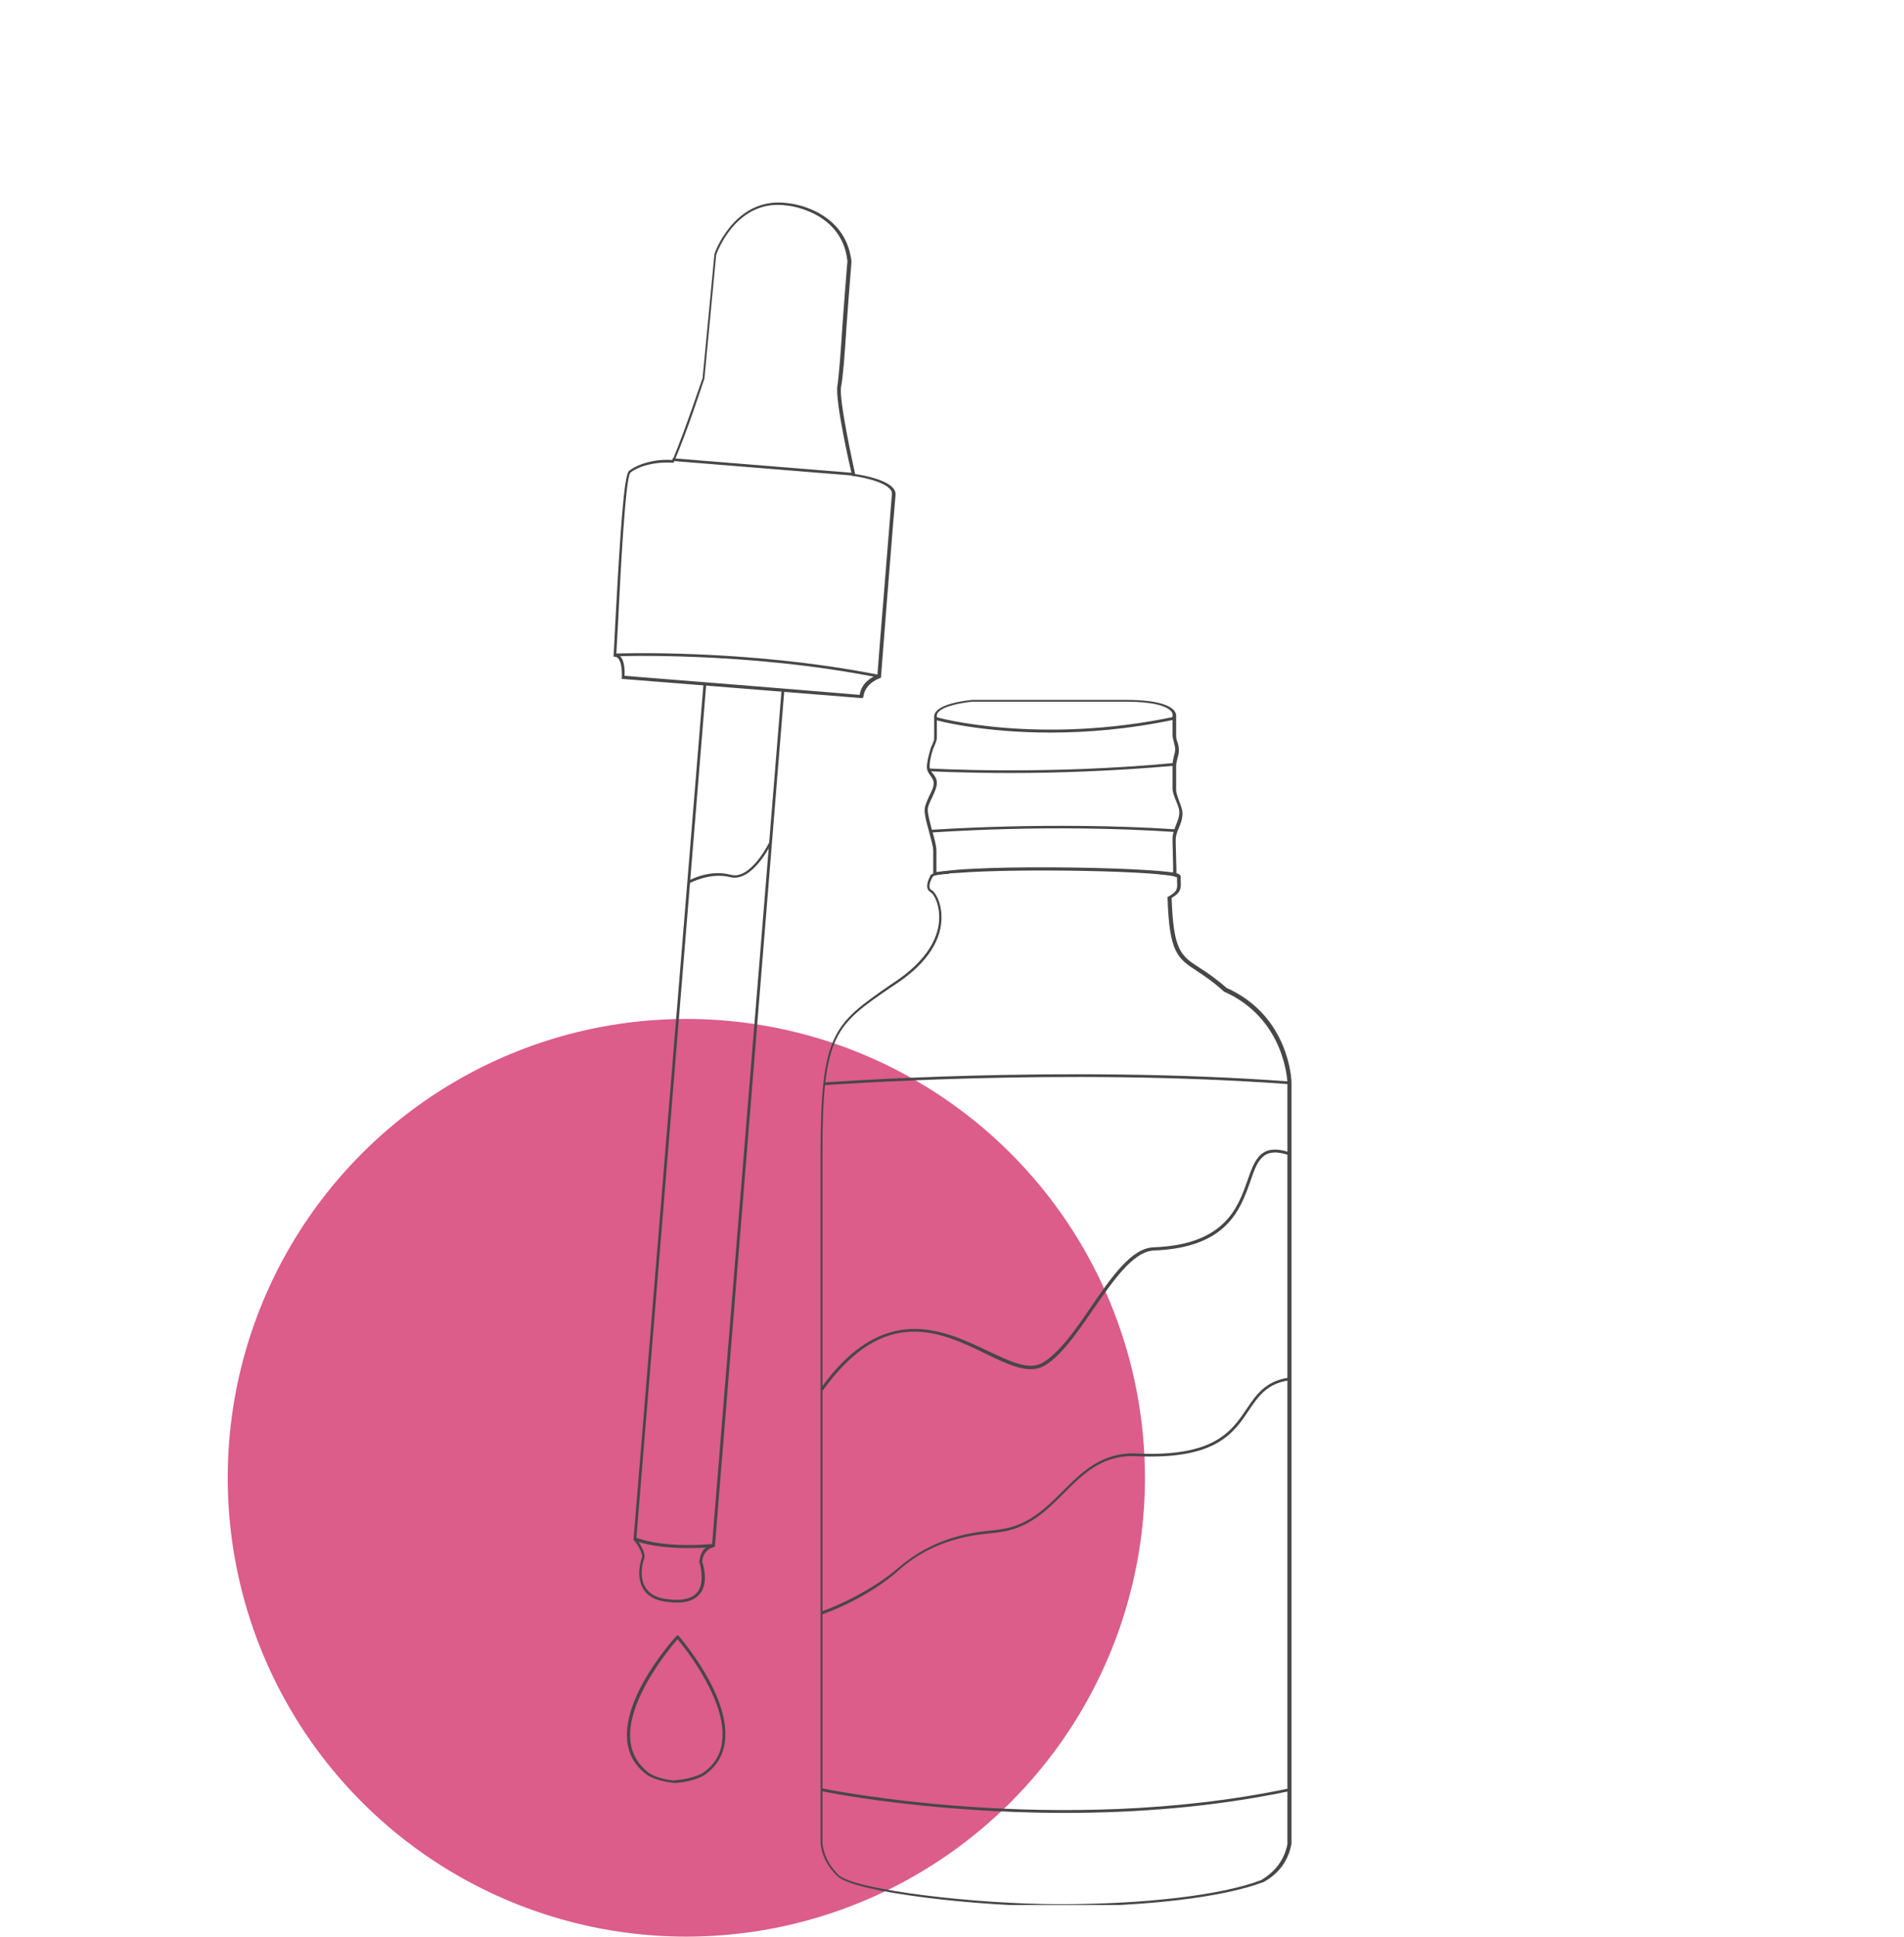 <svg width="301" height="306" viewBox="0 0 301 306" fill="none" xmlns="http://www.w3.org/2000/svg">
<circle cx="108.5" cy="233.5" r="72.5" fill="#DC5C8A"/>
<g clip-path="url(#clip0)">
<path d="M106.33 72.405L106.295 72.834L134.984 75.161L135.019 74.732L106.33 72.405Z" fill="#474747"/>
<path d="M136.336 110.298H136.121C131.814 109.939 98.507 107.283 98.507 107.283H98.292V107.068C98.364 106.206 98.292 103.838 97.215 103.766H97V103.55C97.072 102.761 97.144 100.751 97.287 98.167C98.077 83.595 98.651 75.053 99.441 74.407C100.661 73.402 103.389 72.469 106.332 72.684C108.413 67.731 110.997 59.836 111.069 59.764L112.935 40.239C113.007 39.737 113.797 38.086 114.515 37.081C116.309 34.353 119.539 31.338 124.708 32.128C124.995 32.128 133.68 33.133 134.613 41.316C134.326 44.977 134.039 48.494 133.824 51.581C133.537 56.175 133.25 59.764 132.962 61.128C132.604 63.209 134.901 73.546 135.188 74.91C136.336 75.053 141.792 75.986 141.576 78.212C141.361 80.365 139.279 106.637 139.279 106.924V107.068L139.136 107.139C139.136 107.139 136.695 107.929 136.48 110.154L136.336 110.298ZM98.723 106.781C101.522 106.996 131.096 109.365 135.906 109.795C136.193 107.714 138.131 106.852 138.705 106.637C138.849 104.484 140.858 80.15 141.002 78.068C141.146 76.417 136.623 75.412 134.829 75.197H134.685V75.053C134.542 74.551 131.958 63.281 132.388 60.912C132.604 59.548 132.891 55.959 133.178 51.437C133.393 48.35 133.68 44.833 133.967 41.244C133.106 33.348 124.564 32.487 124.492 32.487C116.453 31.267 113.366 39.88 113.223 40.239L111.356 59.836C111.284 59.979 108.7 68.09 106.547 72.972L106.475 73.115H106.332C103.46 72.9 100.733 73.761 99.656 74.694C98.866 75.484 98.077 90.773 97.718 98.167C97.574 100.536 97.502 102.402 97.431 103.335C98.794 103.622 98.794 106.063 98.723 106.781Z" fill="#474747"/>
<path d="M138.921 107.068C117.889 102.904 97.431 103.694 97.216 103.694V103.263C97.431 103.263 117.889 102.474 138.993 106.637L138.921 107.068Z" fill="#474747"/>
<path d="M107.049 253.215C106.331 253.215 105.829 253.143 105.829 253.143C103.891 253 102.527 252.354 101.737 251.133C100.445 249.123 101.378 246.324 101.45 246.252C101.737 245.391 100.661 243.883 100.23 243.381L100.158 243.309V243.237L108.628 139.729L111.213 108.073L111.643 108.145L109.059 139.8L100.589 243.166C100.876 243.524 102.24 245.319 101.809 246.396C101.737 246.468 100.876 249.052 102.096 250.918C102.814 251.995 104.034 252.569 105.829 252.712C105.901 252.712 108.7 253.215 110.136 251.708C110.997 250.774 111.141 249.195 110.638 247.042L111.069 246.898C111.715 249.195 111.5 250.918 110.495 251.995C109.49 253.071 108.054 253.215 107.049 253.215Z" fill="#474747"/>
<path d="M110.566 247.042C110.566 247.042 110.423 244.601 112.576 244.027L123.559 109.006L123.99 109.078L113.007 244.386L112.863 244.458C110.925 244.888 110.997 246.97 110.997 247.042H110.566Z" fill="#474747"/>
<path d="M108.916 139.585L108.7 139.226C108.844 139.154 112.074 137.288 115.519 138.221C118.678 139.083 121.621 133.125 121.621 133.053L121.98 133.197C121.836 133.484 118.893 139.513 115.376 138.58C112.146 137.791 108.987 139.585 108.916 139.585Z" fill="#474747"/>
<path d="M108.628 244.601C103.029 244.601 100.374 243.452 100.302 243.381L100.517 242.95C100.589 242.95 104.393 244.673 112.792 243.955L112.864 244.386C111.284 244.601 109.849 244.601 108.628 244.601Z" fill="#474747"/>
<path d="M106.833 281.712C106.761 281.712 104.321 281.64 102.383 280.492C100.445 279.128 99.368 277.262 99.153 275.036C98.435 267.786 106.69 258.742 107.049 258.383L107.407 258.67C107.336 258.742 98.937 268.002 99.655 275.036C99.87 277.118 100.875 278.841 102.67 280.205C104.536 281.281 106.833 281.353 106.905 281.353L106.833 281.712Z" fill="#474747"/>
<path d="M106.69 281.712V281.282C106.69 281.282 109.059 281.21 110.997 280.205C112.864 278.985 113.94 277.262 114.156 275.18C115.089 268.146 106.906 258.742 106.834 258.67L107.193 258.383C107.552 258.742 115.591 268.074 114.586 275.252C114.299 277.477 113.151 279.272 111.213 280.564C109.203 281.64 106.834 281.712 106.69 281.712Z" fill="#474747"/>
<path d="M167.705 301.236C154.425 301.236 135.188 299.011 132.46 296.498C129.732 293.986 129.732 291.187 129.732 291.043V181.935C129.732 163.2 131.886 161.765 140.787 155.592L141.863 154.874C147.534 150.926 148.611 147.05 148.467 144.537C148.396 142.527 147.534 141.235 147.175 141.02C146.888 140.876 146.673 140.589 146.601 140.302C146.457 139.584 146.888 138.723 147.032 138.508C147.032 138.436 147.032 138.292 147.175 138.22C148.97 136.426 183.425 136.928 186.296 138.077C186.368 138.149 186.655 138.221 186.655 138.508C186.655 138.723 186.655 139.01 186.655 139.154C186.727 140.302 186.727 141.02 185.219 141.881C185.507 150.208 186.655 150.998 189.67 152.936C190.818 153.653 192.182 154.587 193.905 156.094C203.883 160.545 204.17 170.809 204.17 170.953V291.33C203.667 293.986 202.232 295.996 199.791 297.36C193.403 299.8 181.128 301.236 167.705 301.236ZM147.462 138.508L147.391 138.651C147.391 138.651 146.816 139.584 146.96 140.23C147.032 140.446 147.104 140.589 147.319 140.661C147.893 141.02 148.754 142.527 148.826 144.537C148.97 147.193 147.893 151.213 142.007 155.233L140.93 155.951C132.101 161.98 130.02 163.416 130.02 181.935V291.187C130.02 291.187 130.091 293.914 132.604 296.283C135.188 298.652 154.497 300.877 167.561 300.877C180.984 300.877 193.187 299.441 199.36 297.073C201.657 295.709 203.021 293.843 203.524 291.402V171.096C203.524 171.025 203.237 160.975 193.474 156.668L193.403 156.597C191.752 155.089 190.316 154.156 189.239 153.438C186.153 151.428 184.861 150.567 184.573 141.881V141.738L184.717 141.666C186.153 140.876 186.153 140.374 186.081 139.297C186.081 139.082 186.081 138.867 186.081 138.651C184.789 137.646 161.244 137.144 151.267 137.933C148.18 138.077 147.606 138.364 147.462 138.508Z" fill="#474747"/>
<path d="M185.65 138.293C183.353 138.221 182.707 138.005 182.635 138.005L182.778 137.575C182.778 137.575 183.353 137.79 185.434 137.862C185.506 137.575 185.434 136.642 185.434 135.78C185.434 134.847 185.363 133.699 185.363 132.478C185.363 131.76 185.65 131.114 185.865 130.468C186.152 129.751 186.439 129.105 186.439 128.315C186.439 127.884 186.224 127.238 185.937 126.592C185.65 125.874 185.363 125.157 185.363 124.654V120.778C185.363 120.347 185.506 119.845 185.578 119.486C185.65 119.127 185.793 118.768 185.793 118.409C185.793 118.05 185.65 117.62 185.578 117.261C185.506 116.902 185.363 116.543 185.363 116.184V113.026C185.363 112.954 185.434 112.738 185.147 112.379C184.645 111.805 183.066 110.872 177.969 110.872H153.707C152.128 111.016 148.108 111.662 148.108 113.097V116.615C148.108 116.902 147.964 117.189 147.821 117.62C147.749 117.763 147.677 117.978 147.606 118.122C147.318 118.768 146.96 120.204 146.96 121.065C146.96 121.568 147.175 121.855 147.462 122.214C147.749 122.572 148.108 123.003 148.108 123.721C148.108 124.367 147.749 125.157 147.39 125.946C147.031 126.664 146.672 127.382 146.672 127.956C146.672 128.746 147.031 130.038 147.39 131.33C147.749 132.55 148.036 133.699 148.036 134.416V137.79C148.467 137.718 149.4 137.647 150.046 137.647V138.077C149.257 138.077 147.821 138.293 147.821 138.293H147.534V134.416C147.534 133.77 147.175 132.622 146.888 131.473C146.529 130.181 146.17 128.889 146.17 128.028C146.17 127.382 146.529 126.592 146.888 125.803C147.247 125.085 147.606 124.367 147.606 123.793C147.606 123.218 147.318 122.931 147.103 122.572C146.816 122.214 146.529 121.783 146.529 121.209C146.529 120.275 146.96 118.768 147.175 118.122C147.247 117.907 147.318 117.763 147.39 117.62C147.534 117.261 147.677 116.973 147.677 116.758V113.241C147.677 111.159 153.061 110.657 153.707 110.585H178.041C183.137 110.585 185.004 111.518 185.65 112.308C186.009 112.81 185.937 113.169 185.937 113.241V116.327C185.937 116.615 186.009 116.974 186.152 117.261C186.296 117.691 186.367 118.122 186.367 118.553C186.367 118.912 186.296 119.342 186.152 119.773C186.08 120.204 185.937 120.563 185.937 120.993V124.869C185.937 125.3 186.224 126.018 186.439 126.664C186.726 127.382 186.942 128.028 186.942 128.53C186.942 129.392 186.655 130.109 186.367 130.827C186.08 131.473 185.865 132.048 185.865 132.694C185.865 133.914 185.937 135.062 185.937 135.996C186.009 137.934 186.009 138.293 185.865 138.508L185.793 138.58L185.65 138.293Z" fill="#474747"/>
<path d="M166.054 115.753C155.072 115.753 147.965 113.815 147.894 113.743L148.037 113.313C148.181 113.385 164.188 117.763 185.722 113.241L185.794 113.672C178.401 115.251 171.653 115.753 166.054 115.753Z" fill="#474747"/>
<path d="M159.881 122.142C152.056 122.142 146.888 121.855 146.816 121.855V121.424C147.032 121.424 165.049 122.501 185.578 120.563L185.65 120.993C175.96 121.855 166.843 122.142 159.881 122.142Z" fill="#474747"/>
<path d="M147.247 131.545V131.114C147.462 131.114 166.126 129.75 185.937 131.042V131.473C166.054 130.109 147.462 131.545 147.247 131.545Z" fill="#474747"/>
<path d="M130.378 171.455V171.025C130.737 171.025 167.991 168.225 203.882 170.881V171.312C167.92 168.656 130.737 171.455 130.378 171.455Z" fill="#474747"/>
<path d="M168.351 286.449C146.601 286.449 130.091 283.076 129.876 283.004L129.948 282.573C130.307 282.645 167.274 290.254 203.811 282.573L203.883 283.004C191.608 285.588 179.333 286.449 168.351 286.449Z" fill="#474747"/>
<path d="M130.091 219.692L129.732 219.405C139.638 205.552 149.185 210.146 156.148 213.448C159.665 215.098 162.68 216.606 164.834 215.314C167.418 213.806 170.002 210.146 172.442 206.556C175.744 201.747 178.903 197.153 182.42 197.081C193.618 196.651 195.7 190.836 197.207 186.529C198.355 183.228 199.289 180.572 203.883 182.079L203.739 182.51C199.576 181.146 198.786 183.371 197.638 186.745C196.058 191.123 193.977 197.153 182.42 197.584C179.118 197.727 175.96 202.393 172.801 206.915C170.289 210.576 167.705 214.309 165.049 215.816C162.68 217.18 159.522 215.673 155.933 213.95C148.754 210.433 139.782 206.126 130.091 219.692Z" fill="#474747"/>
<path d="M129.947 255.081L129.804 254.65C129.875 254.65 136.838 252.209 142.078 247.687C147.821 242.734 153.994 242.088 157.009 241.801C157.44 241.729 157.798 241.729 158.086 241.658C162.536 241.083 165.335 238.284 167.991 235.628C171.078 232.541 174.308 229.311 179.979 229.67C191.966 230.173 194.694 226.153 197.063 222.636C198.57 220.41 200.006 218.257 203.667 217.683L203.739 218.113C200.293 218.616 198.929 220.626 197.422 222.851C194.981 226.512 192.182 230.603 179.907 230.101C174.38 229.742 171.365 232.757 168.207 235.915C165.479 238.643 162.608 241.514 158.014 242.088C157.727 242.16 157.368 242.16 156.937 242.232C153.994 242.519 147.821 243.093 142.222 247.974C137.125 252.64 130.019 255.081 129.947 255.081Z" fill="#474747"/>
</g>
<defs>
<clipPath id="clip0">
<rect width="301" height="301" fill="white"/>
</clipPath>
</defs>
</svg>
